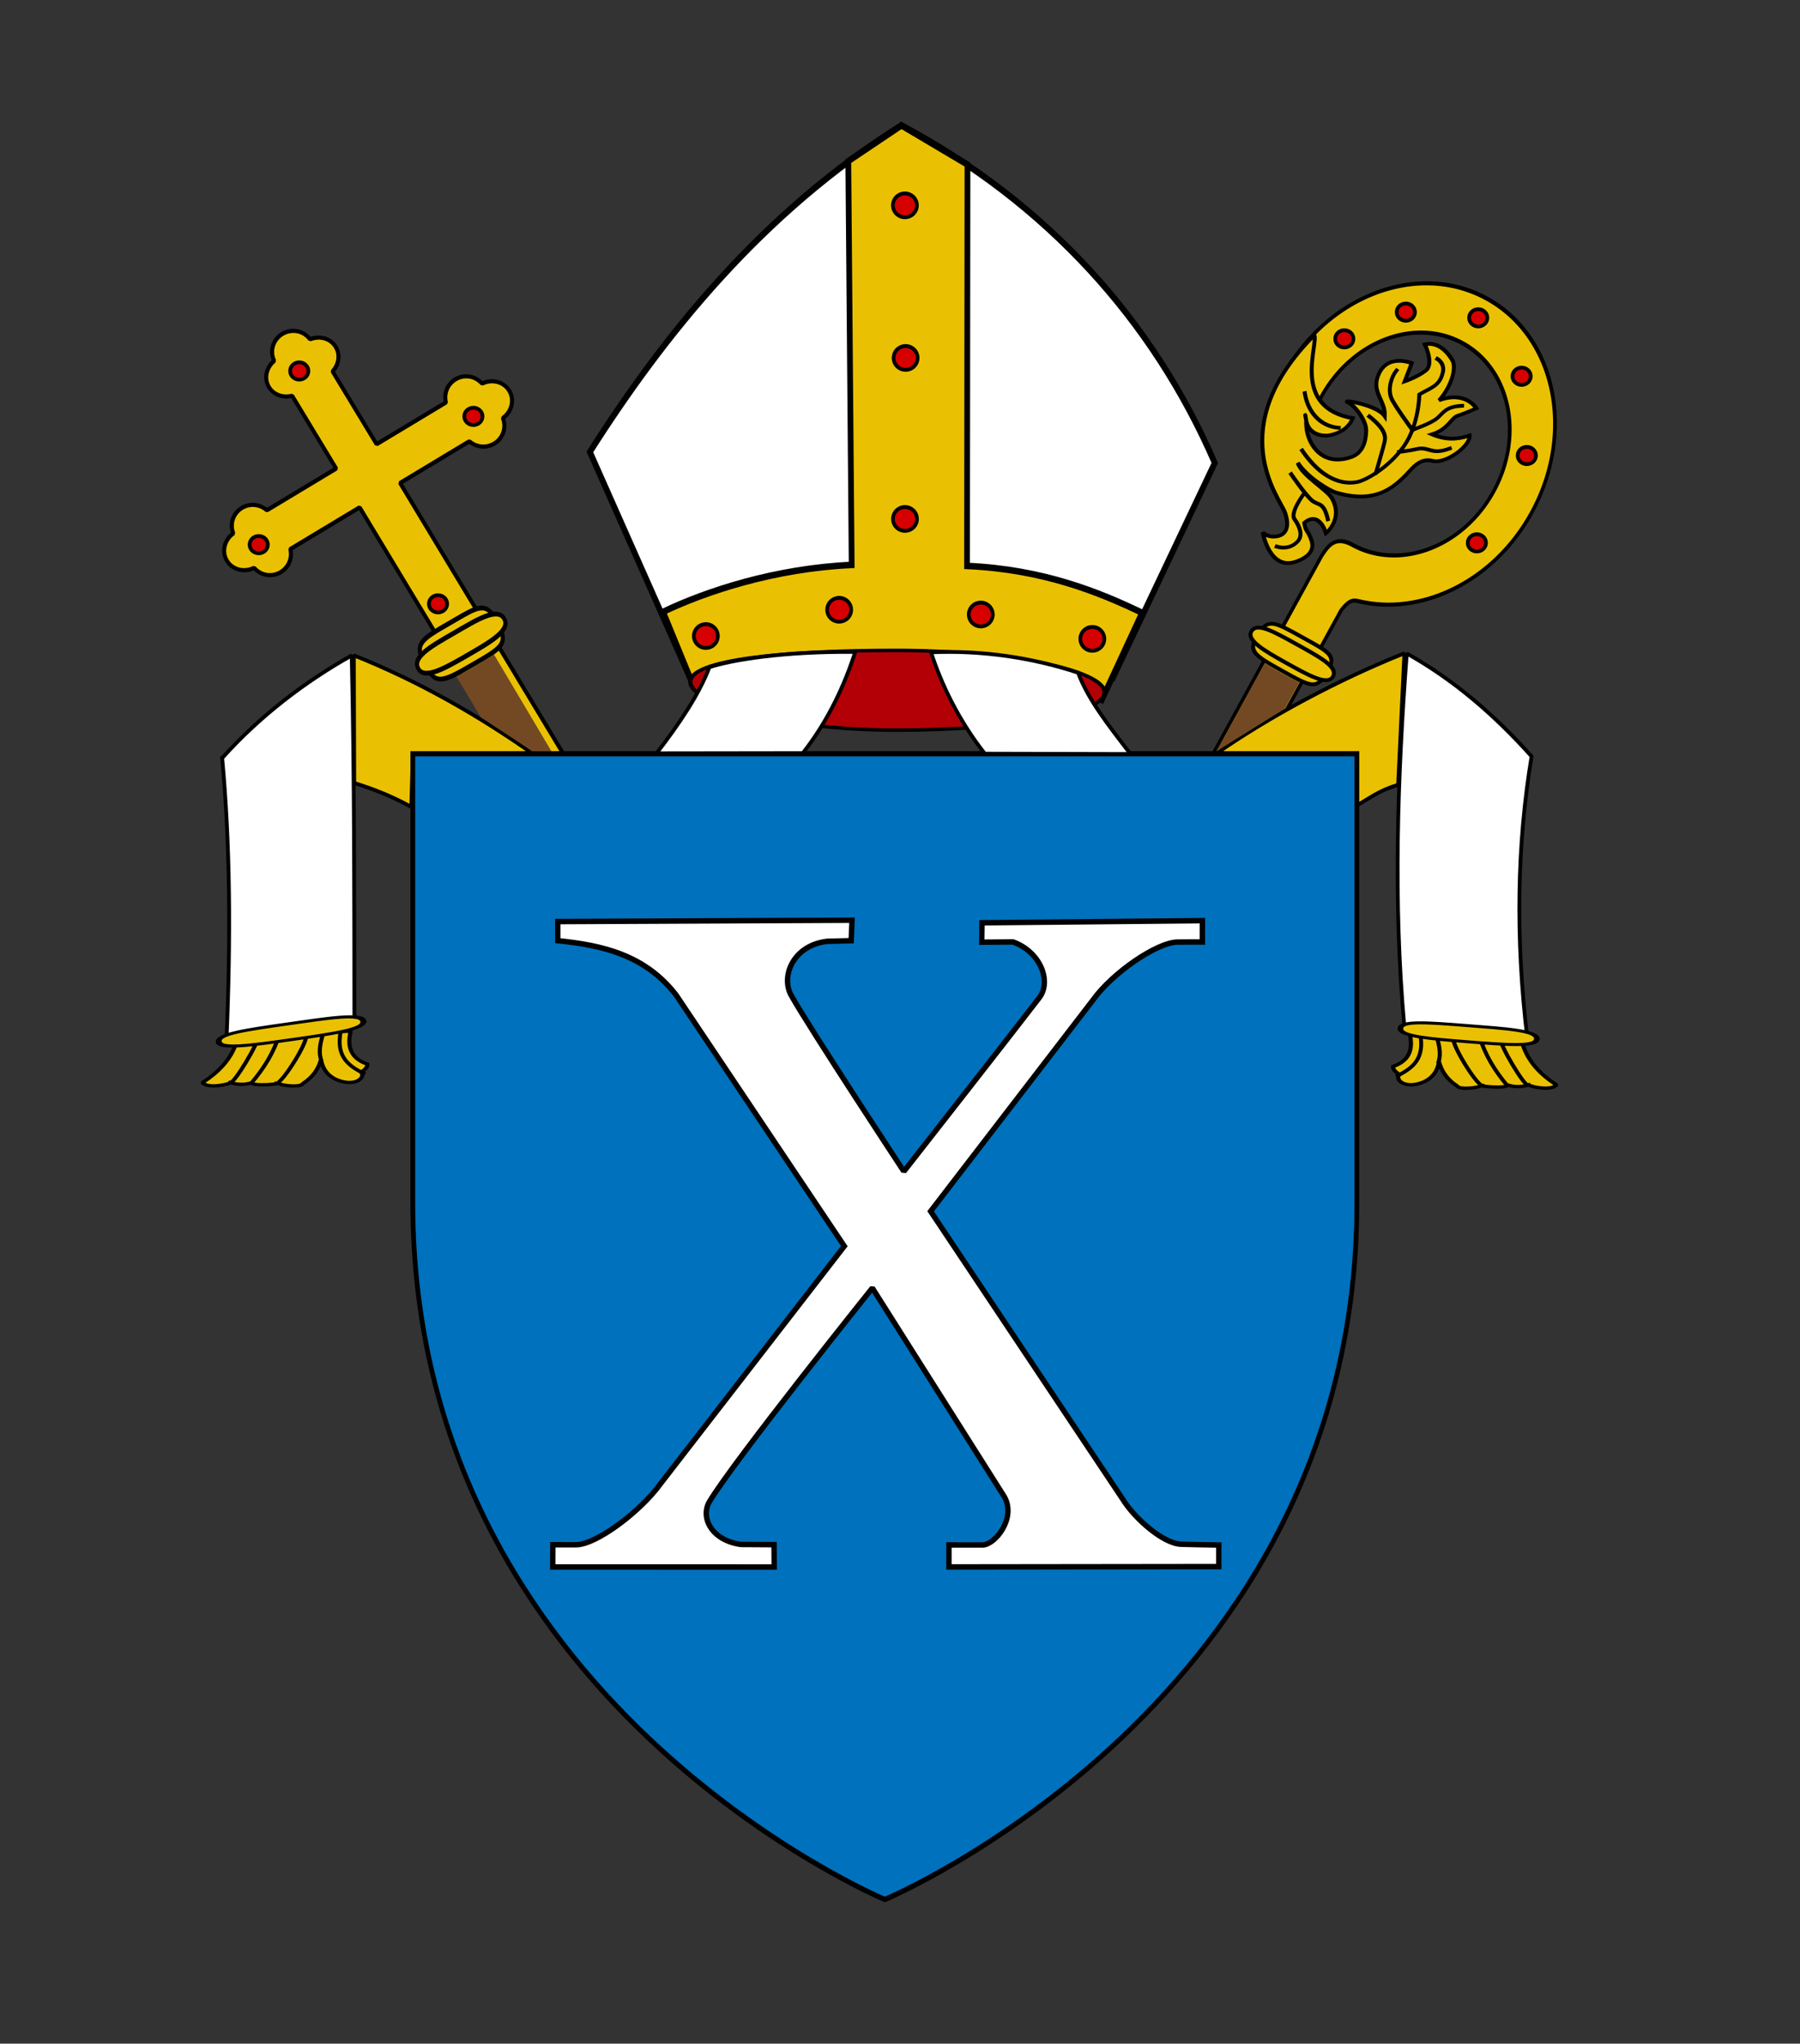 <svg viewBox="0 0 200 227" xmlns="http://www.w3.org/2000/svg" xml:space="preserve" style="fill-rule:evenodd;clip-rule:evenodd;stroke-linecap:square;stroke-miterlimit:1.5"><rect x="0" y="0" width="200" height="227" fill="#333333" stroke="none"/><path d="m120.749 213.977-13.555-1.136c.537 2.643-.243 4.182-1.986 4.915-.05.697.771 1.172.771 1.172-.642.801.681 2.238 2.827 1.171 1.167-.606 1.757-1.665 1.95-3.034.296 1.348.927 2.571 2.16 3.568.332.67 2.724.271 2.96-.051-.031.148 2.969.478 3.199-.052.997.359 1.798.241 2.532-.041.115.249 2.702.968 3.343.002-2.228-1.738-3.655-3.895-4.201-6.514Z" style="fill:#eac102;stroke:#000;stroke-width:.5px" transform="matrix(.919 0 0 .748 58.109 -44.425)"/><path d="M118.321 213.774c-.173.641 2.865 7.002 3.34 6.756M115.799 213.562c.614 2.404 1.73 4.734 3.287 6.999M112.589 213.293c-.601.621 2.807 7.358 3.515 7.303M110.46 213.048c.284 1.212.644 2.621.296 4.017" style="fill:none;stroke:#000;stroke-width:.5px" transform="matrix(.913 0 0 .748 58.726 -44.425)"/><path d="M158.13 114.867c.439 2.656-.69 3.697-2.293 4.587" style="fill:none;stroke:#000;stroke-width:.4px" transform="matrix(1.091 0 0 1 -14.712 .021)"/><path d="m120.749 213.977-13.555-1.136c.537 2.643-.243 4.182-1.986 4.915-.05.697.771 1.172.771 1.172-.642.801.681 2.238 2.827 1.171 1.167-.606 1.757-1.665 1.95-3.034.296 1.348.927 2.571 2.16 3.568.332.67 2.724.271 2.96-.051-.031.148 2.969.478 3.199-.052.997.359 1.798.241 2.532-.041.115.249 2.702.968 3.343.002-2.228-1.738-3.655-3.895-4.201-6.514Z" style="fill:#eac102;stroke:#000;stroke-width:.49px" transform="matrix(-.928 0 0 .748 138.447 -44.68)"/><path d="M118.321 213.774c-.173.641 2.865 7.002 3.34 6.756M115.799 213.562c.614 2.404 1.73 4.734 3.287 6.999M112.589 213.293c-.601.621 2.807 7.358 3.515 7.303M110.46 213.048c.284 1.212.644 2.621.296 4.017" style="fill:none;stroke:#000;stroke-width:.49px" transform="matrix(-.928 0 0 .748 138.447 -44.68)"/><path d="M158.13 114.867c.439 2.656-.69 3.697-2.293 4.587" style="fill:none;stroke:#000;stroke-width:.39px" transform="matrix(-1.108 0 0 1 213.05 -.234)"/><path d="M40.441.5C18.558.5.816 18.274.816 40.156c0 .453.016.895.031 1.344h12.156a28.542 28.542 0 0 1-.031-1.344c0-15.177 12.291-27.5 27.469-27.5s27.5 12.323 27.5 27.5c0 15.178-12.322 27.5-27.5 27.5-5.384.017-5.788 2.977-6.031 6.032v254.093l12.093-.843V82.752c.569-3.153 1.438-3.568 2.918-3.97 17.564-4.075 30.676-19.832 30.676-38.626C80.097 18.274 62.324.5 40.441.5Z" style="fill:#eac102;fill-rule:nonzero;stroke:#000;stroke-width:1px;stroke-linecap:butt;stroke-miterlimit:4" transform="matrix(.348 .192 -.223 .407 151.267 25.21)"/><path d="M-68.385 59.244c.065 2.852-.92 2.815-5.883 2.815-4.879 0-5.81-.108-5.883-2.815-.077-2.856 1.011-2.815 5.883-2.815 4.601 0 5.816-.185 5.883 2.815Z" style="fill:#eac102;fill-rule:nonzero;stroke:#000;stroke-width:.57px;stroke-linecap:butt;stroke-miterlimit:4" transform="matrix(.651 .362 -.419 .65 216.744 61.02)"/><path d="M-67.318 59.243c.06 1.556-3.13 1.537-6.966 1.538-3.836.001-6.863-.058-6.933-1.535-.074-1.559 2.843-1.537 6.679-1.538 3.836-.001 7.158-.103 7.22 1.535Z" style="fill:#eac102;fill-rule:nonzero;stroke:#000;stroke-width:.57px;stroke-linecap:butt;stroke-miterlimit:4" transform="matrix(.651 .362 -.419 .65 216.744 61.02)"/><path d="M-87.564 41.611c1.835 1.65 2.021 3.131.74 3.917-1.28.787-2.221.278-2.221.278s3.874 5.041 6.895 2.02c1.126-1.126 1.872-2.608.453-3.935-1.419-1.326-1.345-.691-2.32-1.972 1.146-2.714 3.818.116 3.818.116s1.364-3.131-1.902-5.269c-1.378-.902-5.955-1.312-7.423-2.827 2.412 1.462 6.489 1.951 7.61 1.804 6.842-.901 7.788-4.751 8.652-7.975.389-1.452 1.074-2.219 2.329-2.422 2.039-.33 4.085-4.425 3.159-5.813-1.377 1.319-2.957 2.116-5.304 2.146 1.895-1.775 1.349-3.456 2.135-4.181.787-.725 2.014-2.178 2.014-2.178s-2.821-1.862-5.783 1.166c.647-2.838-.076-5.637-1.266-6.425-1.203-.796-3.394-1.753-5.015-.497 0 0 2.84 2.147 2.146 3.613-.694 1.465-2.106 2.811-2.106 2.811l-.423-2.996s-4.472.095-3.64 4.155c.499 2.433 2.934 2.785 3.981 4.908-2.02-1.126-7.365.352-6.239.337 1.126-.016 3.989 1.33 4.803 2.893.867 1.664 1.116 3.337.005 4.479-1.11 1.141-3.043 2.293-5.557 1.229-2.514-1.065-3.563-3.44-3.563-3.44s-1.342-1.712 0 0 3.424 1.326 4.566.432c1.141-.895 1.872-2.158 1.694-3.66-9.364 2.253-10.336-7.888-11.711-9.234-5.682 18.634 7.637 24.869 9.473 26.52Z" style="fill:#eac102;stroke:#000;stroke-width:.6px;stroke-linecap:butt;stroke-miterlimit:4" transform="matrix(.643 .284 -.354 .639 213.78 55.144)"/><path d="M-89.88 31.945c6.047 3.429 9.115 1.715 10.107.993.993-.722 3.249-3.88 3.7-7.851.451-3.971-1.835-8.192-1.835-8.192.9-1.439 2.124-2.35 1.639-4.219-.29-1.727-1.888-1.858-1.888-1.858" style="fill:none;stroke:#000;stroke-width:.6px;stroke-linecap:butt;stroke-miterlimit:4" transform="matrix(.643 .284 -.354 .639 213.78 55.144)"/><path d="M-82.922 14.965c-.233 1.15.165 3.054 1.372 4.142.866.78 5.475 3.205 5.475 3.205M-71.101 15.842c-2.165 1.083-2.036 2.052-2.488 3.225-.451 1.173-2.482 3.125-2.482 3.125M-69.53 22.567c-2.093 2.165-3.061.92-4.598 2.159-.735.593-2.188 1.444-2.188 1.444M-83.169 23.049c2.978.722 3.762 1.65 4.033 2.463.271.812 1.221 4.999 1.221 4.999M-93.911 23.779c1.913 2.499 4.738 3.665 7.37 2.752M-81.013 39.977c-1.895-2.166-2.279-1.354-3.542-1.625-1.264-.27-5.027-2.42-5.027-2.42" style="fill:#eac102;stroke:#000;stroke-width:.6px;stroke-linecap:butt;stroke-miterlimit:4" transform="matrix(.643 .284 -.354 .639 213.78 55.144)"/><path d="M-86.011 46.941c1.317-.147 2.257-.91 2.528-2.083.27-1.173-1.003-2.221-2.176-2.852-1.173-.632-.629-4.224-.629-4.224" style="fill:none;stroke:#000;stroke-width:.6px;stroke-linecap:butt;stroke-miterlimit:4" transform="matrix(.643 .284 -.354 .639 213.78 55.144)"/><path d="M1826.31 149.07c-5.84-.001-10.51 4.199-10.98 9.445-5.33.777-9.5 4.786-9.5 9.881 0 4.634 3.45 8.435 8.07 9.698l-.01 42.556-42.56-.01c-1.35-4.264-5.5-7.46-10.57-7.461-5.57-.001-9.94 3.823-10.79 8.7-5.72.434-10.31 4.709-10.31 10.067 0 5.358 4.58 9.635 10.31 10.071.84 4.878 5.22 8.703 10.78 8.704 5.05.001 9.2-3.162 10.58-7.395l42.55.01-.32 171.054 24.83.004.32-171.054 42.55.01c1.38 4.234 5.52 7.398 10.58 7.398 5.56.001 9.93-3.822 10.78-8.699 5.73-.435 10.31-4.71 10.31-10.068s-4.58-9.634-10.3-10.07c-.85-4.878-5.23-8.703-10.79-8.704-5.07-.001-9.22 3.194-10.58 7.457l-42.55-.01.01-42.553c4.62-1.262 8.07-5.062 8.07-9.695 0-5.095-4.17-9.106-9.49-9.884-.47-5.246-5.14-9.448-10.99-9.449v-.003Z" style="fill:#eac102;stroke:#000;stroke-width:2.1px;stroke-linecap:round;stroke-linejoin:bevel;stroke-miterlimit:4" transform="matrix(.181 -.109 .115 .19 -316.337 207.835)"/><path d="M64.93 106.934c-6.211-4.378-12.824-8.18-20.117-11.094l.045 14.179c2.261.7 4.385 1.571 6.336 2.658l.168-5.848 13.568.105Z" style="fill:#eac102;stroke:#000;stroke-width:.42px" transform="translate(-5.497 -23.046)"/><path d="M67.051 106.99c-6.211-4.378-14.017-8.522-21.31-11.435l.695 14.604c2.261.7 2.917 1.37 4.868 2.457l.058-5.787 15.689.161Z" style="fill:#eac102;stroke:#000;stroke-width:.42px" transform="matrix(-1 0 0 1 201.784 -22.993)"/><path d="M174.311 106.919c-4.141-4.631-8.703-8.542-13.866-11.427-1.038 13.803-1.512 27.568-.289 41.215l13.674 1.476c-1.325-11.103-1.138-21.511.481-31.264Z" style="fill:#fff;stroke:#000;stroke-width:.42px" transform="translate(-4.136 -22.904)"/><path d="M2 2v257c0 286 298 399 298 399s298-113 298-399V2H2Z" style="fill:#0071bc;fill-rule:nonzero;stroke:#000;stroke-width:3px;stroke-linecap:butt;stroke-miterlimit:4" transform="matrix(.176 0 0 .194 45.516 83.336)"/><path d="M174.311 106.919c-4.141-4.631-9.229-8.516-14.392-11.401-.306 13.842-.279 26.848-.297 40.429l14.208 2.236c-.481-11.325-.41-21.703.481-31.264Z" style="fill:#fff;stroke:#000;stroke-width:.42px" transform="matrix(-1 0 0 1 198.998 -22.713)"/><path d="M-68.385 59.244c.065 2.852-.92 2.815-5.883 2.815-4.879 0-5.81-.108-5.883-2.815-.077-2.856 1.011-2.815 5.883-2.815 4.601 0 5.816-.185 5.883 2.815Z" style="fill:#eac102;fill-rule:nonzero;stroke:#000;stroke-width:.57px;stroke-linecap:butt;stroke-miterlimit:4" transform="matrix(.687 -.397 .42 .841 77.394 -7.798)"/><path d="M-67.318 59.243c.06 1.556-3.13 1.537-6.966 1.538-3.836.001-6.863-.058-6.933-1.535-.074-1.559 2.843-1.537 6.679-1.538 3.836-.001 7.158-.103 7.22 1.535Z" style="fill:#eac102;fill-rule:nonzero;stroke:#000;stroke-width:.57px;stroke-linecap:butt;stroke-miterlimit:4" transform="matrix(.687 -.397 .42 .841 77.394 -7.798)"/><path d="M-67.318 59.243c.06 1.556-3.13 1.537-6.966 1.538-3.836.001-6.863-.058-6.933-1.535-.074-1.559 2.843-1.537 6.679-1.538 3.836-.001 7.158-.103 7.22 1.535Z" style="fill:#eac102;fill-rule:nonzero;stroke:#000;stroke-width:.57px;stroke-linecap:butt;stroke-miterlimit:4" transform="matrix(1.156 -.165 .047 .581 115.407 67.908)"/><path d="M-67.318 59.243c.06 1.556-3.13 1.537-6.966 1.538-3.836.001-6.863-.058-6.933-1.535-.074-1.559 2.843-1.537 6.679-1.538 3.836-.001 7.158-.103 7.22 1.535Z" style="fill:#eac102;fill-rule:nonzero;stroke:#000;stroke-width:.57px;stroke-linecap:butt;stroke-miterlimit:4" transform="matrix(1.091 .085 -.085 .577 249.243 86.956)"/><ellipse cx="165.483" cy="176.539" rx="2.131" ry="1.995" style="fill:#d60000;stroke:#000;stroke-width:.87px" transform="matrix(.476 0 0 .481 70.6 -47.279)"/><ellipse cx="165.483" cy="176.539" rx="2.131" ry="1.995" style="fill:#d60000;stroke:#000;stroke-width:.87px" transform="matrix(.476 0 0 .481 77.434 -50.245)"/><ellipse cx="165.483" cy="176.539" rx="2.131" ry="1.995" style="fill:#d60000;stroke:#000;stroke-width:.87px" transform="matrix(.476 0 0 .481 85.48 -49.613)"/><ellipse cx="165.483" cy="176.539" rx="2.131" ry="1.995" style="fill:#d60000;stroke:#000;stroke-width:.87px" transform="matrix(.476 0 0 .481 90.298 -43.122)"/><path d="m425.721-95.518 35.741-66.785c-21.442-43.992-58.556-80.164-108.799-103.866-48.431 26.808-82.601 64.758-108.179 100.467l35.122 70.184c33.652-4.615 79.7-7.08 146.115 0Z" style="fill:#fff;fill-rule:nonzero;stroke:#000;stroke-width:2px;stroke-linecap:butt;stroke-miterlimit:4" transform="matrix(.32 0 0 .361 -12.695 110.018)"/><path d="m352.663-266.169-18.442 10.983 1.172 124.252c-26.472 1.05-50.516 8.063-65.489 14.436l9.702 20.981c47.967-3.778 99.701-10.539 142.606 6.13l14.034-26.819c-14.974-6.372-34.326-13.368-60.798-14.419l.151-123.498-22.936-12.046Z" style="fill:#eac102;fill-rule:nonzero;stroke:#000;stroke-width:2px;stroke-linecap:butt;stroke-miterlimit:4" transform="matrix(.32 0 0 .361 -12.695 110.018)"/><path d="M98.061 55.091c4.586 0 8.434.973 8.434 2.05s-3.848 1.853-8.434 1.853c-4.586 0-8.316-1.288-8.316-2.365 0-1.077 3.73-1.538 8.316-1.538Z" style="fill:#b30006;stroke:#000;stroke-width:.17px" transform="matrix(2.747 0 0 2.269 -169.827 -52.758)"/><path d="M99.639 96.294c-7.9-.09-13.815.9-16.203 1.697-1.142 2.994-3.243 6.146-5.872 9.562l16.247-.022c2.88-3.666 4.678-7.67 5.828-11.237Z" style="fill:#fff;stroke:#000;stroke-width:.42px" transform="translate(-4.612 -23.877)"/><path d="M99.705 96.29c-5.685-.26-11.341.614-16.331 2.264-1.142 2.993-3.201 5.617-5.83 9.033l16.189-.041c2.88-3.667 4.823-7.688 5.972-11.256Z" style="fill:#fff;stroke:#000;stroke-width:.42px" transform="matrix(-1 0 0 1 203.156 -23.832)"/><ellipse cx="165.483" cy="176.539" rx="2.131" ry="1.995" style="fill:#d60000;stroke:#000;stroke-width:.65px" transform="matrix(.627 0 0 .662 -3.212 -94.06)"/><ellipse cx="165.483" cy="176.539" rx="2.131" ry="1.995" style="fill:#d60000;stroke:#000;stroke-width:.65px" transform="matrix(.627 0 0 .662 -3.134 -77.11)"/><ellipse cx="165.483" cy="176.539" rx="2.131" ry="1.995" style="fill:#d60000;stroke:#000;stroke-width:.65px" transform="matrix(.627 0 0 .662 -3.205 -59.227)"/><ellipse cx="165.483" cy="176.539" rx="2.131" ry="1.995" style="fill:#d60000;stroke:#000;stroke-width:.65px" transform="matrix(.627 0 0 .662 17.614 -45.907)"/><ellipse cx="165.483" cy="176.539" rx="2.131" ry="1.995" style="fill:#d60000;stroke:#000;stroke-width:.65px" transform="matrix(.627 0 0 .662 5.219 -48.614)"/><ellipse cx="165.483" cy="176.539" rx="2.131" ry="1.995" style="fill:#d60000;stroke:#000;stroke-width:.65px" transform="matrix(.627 0 0 .662 -10.517 -49.14)"/><ellipse cx="165.483" cy="176.539" rx="2.131" ry="1.995" style="fill:#d60000;stroke:#000;stroke-width:.65px" transform="matrix(.627 0 0 .662 -25.328 -46.22)"/><ellipse cx="165.483" cy="176.539" rx="2.131" ry="1.995" style="fill:#d60000;stroke:#000;stroke-width:.87px" transform="matrix(.476 0 0 .481 -50.022 -24.418)"/><ellipse cx="165.483" cy="176.539" rx="2.131" ry="1.995" style="fill:#d60000;stroke:#000;stroke-width:.87px" transform="matrix(.476 0 0 .481 -45.52 -43.709)"/><ellipse cx="165.483" cy="176.539" rx="2.131" ry="1.995" style="fill:#d60000;stroke:#000;stroke-width:.87px" transform="matrix(.476 0 0 .481 -26.172 -38.666)"/><ellipse cx="165.483" cy="176.539" rx="2.131" ry="1.995" style="fill:#d60000;stroke:#000;stroke-width:.87px" transform="matrix(.476 0 0 .481 -30.1 -17.845)"/><ellipse cx="165.483" cy="176.539" rx="2.131" ry="1.995" style="fill:#d60000;stroke:#000;stroke-width:.87px" transform="matrix(.476 0 0 .481 90.875 -34.32)"/><ellipse cx="165.483" cy="176.539" rx="2.131" ry="1.995" style="fill:#d60000;stroke:#000;stroke-width:.87px" transform="matrix(.476 0 0 .481 85.325 -24.618)"/><path d="M54.888 72.696a51.005 51.005 0 0 1-4.183 2.442l2.735 4.55 5.727 3.759 2.106.004-6.385-10.755ZM144.363 75.804a69.63 69.63 0 0 1-3.842-2.125l-5.359 9.768 7.6-4.734 1.601-2.909Z" style="fill:#734923"/><path d="M103.725 129.625s-11.371-16.995-13.653-21c-1.286-2.259.208-5.984 4.372-6.457l2.893-.068.106-2.448-35.658.164.003 2.279c5.413.543 10.589 1.692 14.343 6.487l20.377 29.96L74.226 166.9c-2.408 3.284-7.751 7.267-10.238 7.266l-2.798-.001-.013 2.647 26.837.007-.024-2.662-4.011-.026c-3.654-.504-4.915-3.287-3.816-5.105 2.897-4.791 19.74-25.493 19.74-25.493l15.992 24.899c1.481 2.588-1.145 5.744-2.619 5.758-1.06.01-4.091-.004-4.091-.004l-.002 2.625 32.696-.038v-2.578s-2.762-.033-4.579-.093c-2.15-.072-5.617-3.054-7.089-5.414l-23.248-34.308 19.675-25.207c2.369-3.257 7.725-6.86 10.216-6.911 1.176-.023 3.038-.006 3.038-.006l.002-2.549-26.701.253-.033 2.316 3.785-.033c3.344 1.181 4.699 4.709 3.192 6.652-2.781 3.586-16.412 20.73-16.412 20.73Z" style="fill:#fff;stroke:#000;stroke-width:.65px;stroke-linejoin:miter" transform="matrix(.917 0 0 .931 5.316 9.437)"/></svg>